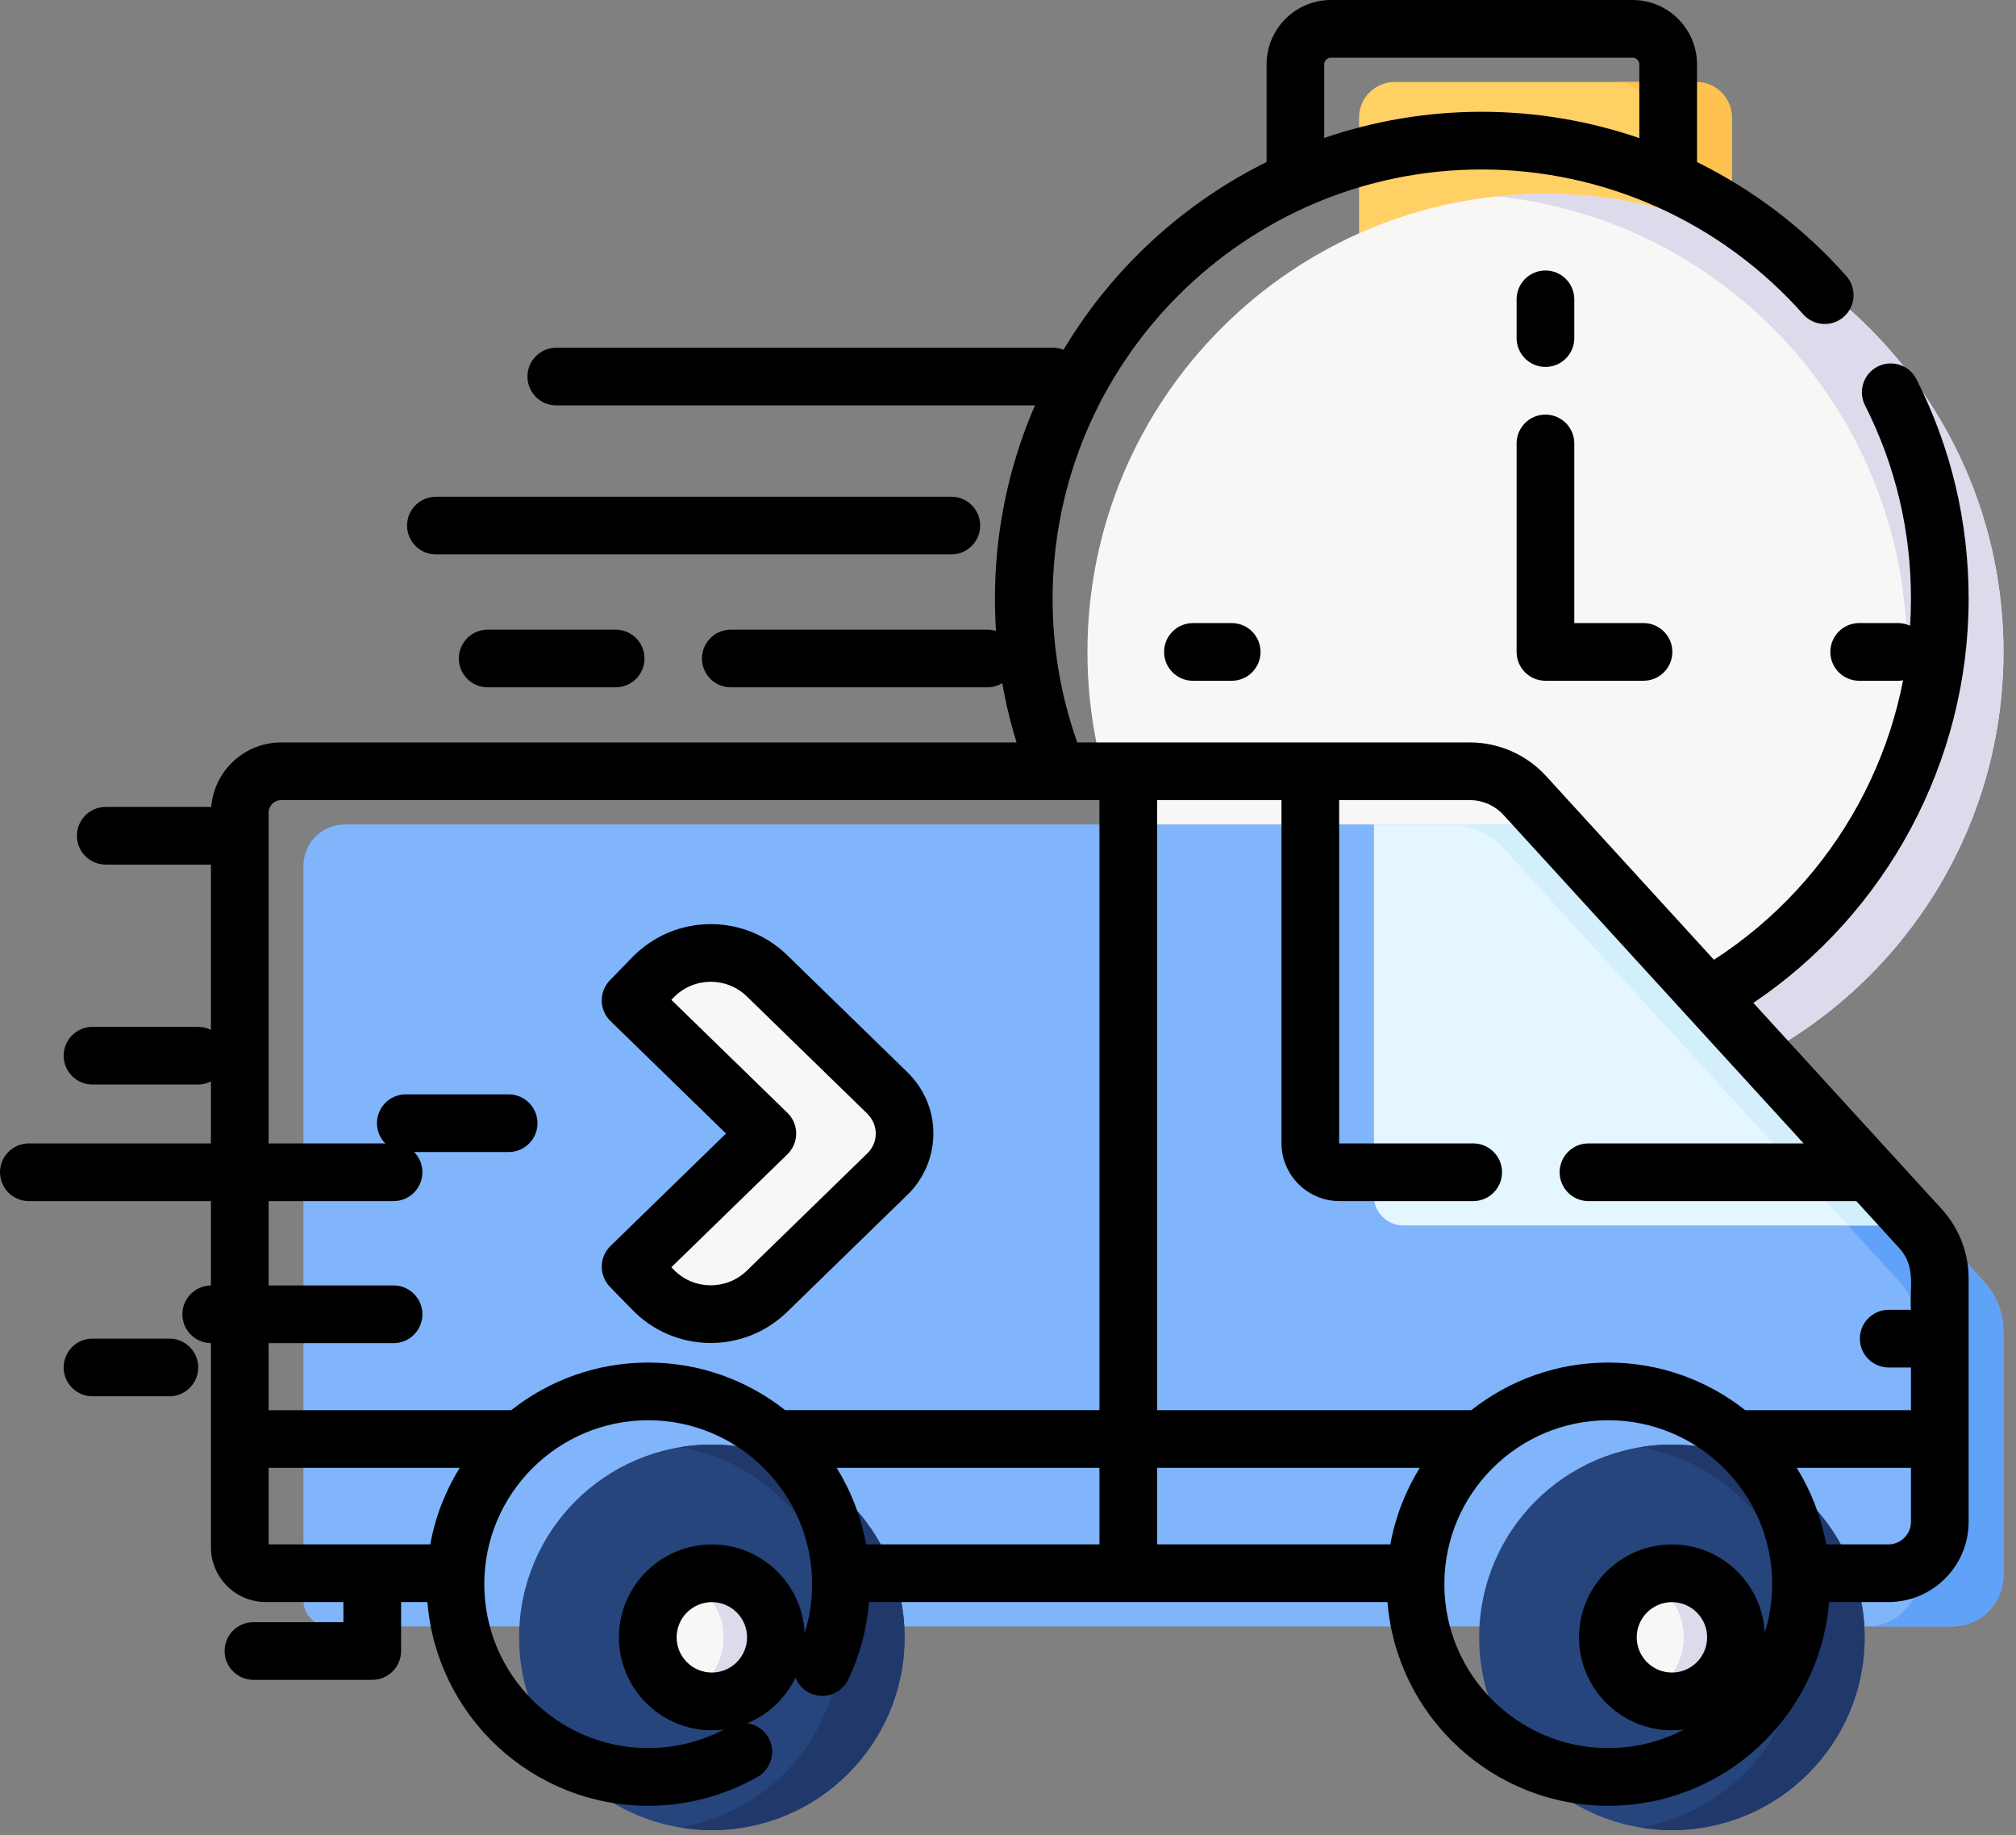 <?xml version="1.0" encoding="UTF-8"?> <svg xmlns="http://www.w3.org/2000/svg" width="89" height="81" viewBox="0 0 89 81" fill="none"><rect x="0" y="0" width="89" height="81" fill="#808080" stroke="none"/> <path d="M76.454 12.454H59.998V5.188C59.998 4.322 60.7 3.62 61.567 3.62H74.886C75.752 3.62 76.454 4.322 76.454 5.188V12.454Z" fill="#FFD064"></path> <path d="M74.886 3.62H71.303C72.169 3.62 72.871 4.322 72.871 5.188V12.454H76.455V5.188C76.455 4.322 75.752 3.62 74.886 3.62Z" fill="#FFC250"></path> <path d="M68.226 48.993C79.393 48.993 88.446 39.941 88.446 28.774C88.446 17.607 79.393 8.554 68.226 8.554C57.059 8.554 48.007 17.607 48.007 28.774C48.007 39.941 57.059 48.993 68.226 48.993Z" fill="#F9F6F6"></path> <path d="M68.226 8.554C67.506 8.554 66.795 8.592 66.095 8.666C76.26 9.73 84.183 18.326 84.183 28.774C84.183 39.221 76.26 47.817 66.095 48.882C66.795 48.955 67.506 48.993 68.226 48.993C79.393 48.993 88.446 39.941 88.446 28.774C88.446 17.607 79.393 8.554 68.226 8.554Z" fill="#DDDAEC"></path> <path d="M86.177 71.783H14.546C13.91 71.783 13.395 71.268 13.395 70.632V38.216C13.395 37.206 14.214 36.388 15.223 36.388H67.7C68.622 36.388 69.502 36.776 70.124 37.456L87.589 56.568C88.14 57.171 88.446 57.958 88.446 58.775V69.515C88.446 70.768 87.43 71.783 86.177 71.783Z" fill="#80B4FB"></path> <path d="M87.589 56.568L70.124 37.456C69.502 36.776 68.623 36.388 67.701 36.388H63.964C64.886 36.388 65.765 36.776 66.387 37.456L83.853 56.568C84.404 57.171 84.709 57.958 84.709 58.775V69.515C84.709 70.768 83.694 71.783 82.441 71.783H86.177C87.43 71.783 88.446 70.768 88.446 69.515V58.775C88.446 57.958 88.141 57.171 87.589 56.568Z" fill="#61A2F9"></path> <path d="M70.124 37.456C69.502 36.776 68.623 36.388 67.7 36.388H60.656V52.797C60.656 53.508 61.233 54.086 61.945 54.086H85.321L70.124 37.456Z" fill="#E4F6FF"></path> <path d="M66.387 37.456L81.584 54.086H85.321L70.124 37.456C69.502 36.776 68.623 36.388 67.701 36.388H63.964C64.886 36.388 65.765 36.776 66.387 37.456Z" fill="#D3EFFB"></path> <path d="M73.81 80.775C78.509 80.775 82.318 76.965 82.318 72.266C82.318 67.567 78.509 63.758 73.81 63.758C69.111 63.758 65.301 67.567 65.301 72.266C65.301 76.965 69.111 80.775 73.81 80.775Z" fill="#26457D"></path> <path d="M73.81 63.758C73.328 63.758 72.856 63.8 72.396 63.877C76.422 64.55 79.491 68.049 79.491 72.266C79.491 76.483 76.422 79.982 72.396 80.655C72.856 80.732 73.328 80.775 73.81 80.775C78.509 80.775 82.318 76.965 82.318 72.266C82.318 67.567 78.509 63.758 73.81 63.758Z" fill="#21386B"></path> <path d="M73.81 75.094C75.371 75.094 76.637 73.828 76.637 72.266C76.637 70.705 75.371 69.439 73.81 69.439C72.248 69.439 70.983 70.705 70.983 72.266C70.983 73.828 72.248 75.094 73.81 75.094Z" fill="#F9F6F6"></path> <path d="M73.81 69.439C73.398 69.439 73.008 69.529 72.656 69.687C73.641 70.129 74.329 71.117 74.329 72.266C74.329 73.416 73.641 74.404 72.656 74.846C73.008 75.004 73.398 75.094 73.81 75.094C75.371 75.094 76.637 73.828 76.637 72.266C76.637 70.705 75.371 69.439 73.81 69.439Z" fill="#DDDAEC"></path> <path d="M31.425 80.775C36.125 80.775 39.934 76.965 39.934 72.266C39.934 67.567 36.125 63.758 31.425 63.758C26.726 63.758 22.917 67.567 22.917 72.266C22.917 76.965 26.726 80.775 31.425 80.775Z" fill="#26457D"></path> <path d="M31.426 63.758C30.944 63.758 30.472 63.8 30.012 63.877C34.038 64.55 37.107 68.049 37.107 72.266C37.107 76.483 34.038 79.982 30.012 80.655C30.472 80.732 30.944 80.775 31.426 80.775C36.125 80.775 39.934 76.965 39.934 72.266C39.934 67.567 36.125 63.758 31.426 63.758Z" fill="#21386B"></path> <path d="M31.426 75.094C32.987 75.094 34.253 73.828 34.253 72.266C34.253 70.705 32.987 69.439 31.426 69.439C29.864 69.439 28.598 70.705 28.598 72.266C28.598 73.828 29.864 75.094 31.426 75.094Z" fill="#F9F6F6"></path> <path d="M31.426 69.439C31.014 69.439 30.624 69.529 30.271 69.687C31.257 70.129 31.944 71.117 31.944 72.266C31.944 73.416 31.257 74.404 30.271 74.846C30.624 75.004 31.014 75.094 31.426 75.094C32.987 75.094 34.253 73.828 34.253 72.266C34.253 70.705 32.987 69.439 31.426 69.439Z" fill="#DDDAEC"></path> <path d="M28.829 56.926L27.838 55.908L33.876 50.031L27.838 44.153L28.829 43.135C30.199 41.727 32.452 41.697 33.859 43.067L39.151 48.218C39.425 48.485 39.649 48.804 39.78 49.164C40.128 50.12 39.868 51.145 39.181 51.814L33.859 56.994C32.452 58.364 30.199 58.334 28.829 56.926Z" fill="#F9F6F6"></path> <path d="M68.227 16.195C68.93 16.195 69.5 15.626 69.5 14.922V13.211C69.5 12.508 68.93 11.938 68.227 11.938C67.523 11.938 66.953 12.508 66.953 13.211V14.922C66.953 15.625 67.523 16.195 68.227 16.195Z" fill="black"></path> <path d="M82.077 27.5C81.374 27.5 80.804 28.07 80.804 28.774C80.804 29.477 81.374 30.047 82.077 30.047H83.788C84.492 30.047 85.062 29.477 85.062 28.774C85.062 28.07 84.492 27.5 83.788 27.5H82.077Z" fill="black"></path> <path d="M52.664 27.5C51.961 27.5 51.391 28.07 51.391 28.774C51.391 29.477 51.961 30.047 52.664 30.047H54.376C55.079 30.047 55.649 29.477 55.649 28.774C55.649 28.07 55.079 27.5 54.376 27.5H52.664Z" fill="black"></path> <path d="M73.81 68.166C71.549 68.166 69.709 70.005 69.709 72.266C69.709 74.527 71.549 76.367 73.81 76.367C76.071 76.367 77.91 74.527 77.91 72.266C77.91 70.005 76.071 68.166 73.81 68.166ZM73.81 73.82C72.953 73.82 72.256 73.123 72.256 72.266C72.256 71.409 72.953 70.712 73.81 70.712C74.667 70.712 75.364 71.409 75.364 72.266C75.364 73.123 74.667 73.82 73.81 73.82Z" fill="black"></path> <path d="M27.325 72.266C27.325 74.527 29.165 76.367 31.426 76.367C33.687 76.367 35.526 74.527 35.526 72.266C35.526 70.005 33.687 68.166 31.426 68.166C29.165 68.166 27.325 70.005 27.325 72.266ZM32.98 72.266C32.98 73.123 32.283 73.82 31.426 73.82C30.569 73.82 29.871 73.123 29.871 72.266C29.871 71.409 30.569 70.712 31.426 70.712C32.283 70.712 32.98 71.409 32.98 72.266Z" fill="black"></path> <path d="M40.069 52.726C41.507 51.327 41.672 48.894 40.04 47.305L34.748 42.154C32.839 40.297 29.775 40.338 27.917 42.247L26.926 43.265C26.436 43.769 26.446 44.575 26.95 45.065L32.051 50.03L26.95 54.995C26.708 55.23 26.57 55.552 26.565 55.89C26.561 56.227 26.691 56.553 26.926 56.795L27.917 57.813C29.781 59.728 32.839 59.764 34.748 57.905L40.069 52.726ZM29.741 56.038L29.638 55.932L34.764 50.943C35.01 50.703 35.149 50.374 35.149 50.03C35.149 49.687 35.011 49.358 34.764 49.118L29.638 44.129L29.741 44.023C30.62 43.12 32.069 43.1 32.972 43.979L38.264 49.13C38.828 49.68 38.753 50.454 38.294 50.902L32.972 56.081C32.074 56.956 30.628 56.948 29.741 56.038Z" fill="black"></path> <path d="M66.953 28.773C66.953 29.477 67.523 30.046 68.227 30.046H72.556C73.259 30.046 73.829 29.477 73.829 28.773C73.829 28.07 73.259 27.5 72.556 27.5H69.5V19.572C69.5 18.869 68.93 18.299 68.227 18.299C67.523 18.299 66.953 18.869 66.953 19.572V28.773Z" fill="black"></path> <path d="M24.558 17.893H46.479C47.182 17.893 47.752 17.323 47.752 16.62C47.752 15.917 47.182 15.347 46.479 15.347H24.558C23.855 15.347 23.285 15.917 23.285 16.62C23.285 17.323 23.855 17.893 24.558 17.893Z" fill="black"></path> <path d="M19.244 24.47H41.999C42.702 24.47 43.272 23.9 43.272 23.197C43.272 22.494 42.702 21.924 41.999 21.924H19.244C18.541 21.924 17.971 22.494 17.971 23.197C17.971 23.9 18.541 24.47 19.244 24.47Z" fill="black"></path> <path d="M32.262 27.79C31.559 27.79 30.989 28.359 30.989 29.063C30.989 29.766 31.559 30.336 32.262 30.336H43.585C44.288 30.336 44.858 29.766 44.858 29.063C44.858 28.359 44.288 27.79 43.585 27.79H32.262Z" fill="black"></path> <path d="M21.529 27.79C20.826 27.79 20.256 28.359 20.256 29.063C20.256 29.766 20.826 30.336 21.529 30.336H27.18C27.883 30.336 28.453 29.766 28.453 29.063C28.453 28.359 27.883 27.79 27.18 27.79H21.529Z" fill="black"></path> <path d="M4.083 47.867H8.739C9.442 47.867 10.012 47.298 10.012 46.594C10.012 45.891 9.442 45.321 8.739 45.321H4.083C3.38 45.321 2.81 45.891 2.81 46.594C2.81 47.298 3.38 47.867 4.083 47.867Z" fill="black"></path> <path d="M7.478 59.081H4.083C3.38 59.081 2.81 59.651 2.81 60.354C2.81 61.058 3.38 61.627 4.083 61.627H7.478C8.181 61.627 8.751 61.058 8.751 60.354C8.751 59.651 8.181 59.081 7.478 59.081Z" fill="black"></path> <path d="M22.455 48.301H17.915C17.212 48.301 16.642 48.871 16.642 49.574C16.642 50.278 17.212 50.847 17.915 50.847H22.455C23.158 50.847 23.728 50.278 23.728 49.574C23.728 48.871 23.158 48.301 22.455 48.301Z" fill="black"></path> <path d="M77.405 44.264C83.303 40.291 86.909 33.594 86.909 26.427C86.909 23.02 86.134 19.761 84.606 16.739C84.288 16.112 83.522 15.86 82.895 16.177C82.268 16.495 82.016 17.261 82.334 17.888C83.68 20.55 84.363 23.423 84.363 26.427C84.363 32.873 81.054 38.886 75.665 42.361L68.254 34.251C67.393 33.308 66.167 32.768 64.89 32.768H47.558C46.836 30.736 46.469 28.607 46.469 26.427C46.469 15.979 54.969 7.48 65.416 7.48C70.835 7.48 76.007 9.81 79.604 13.871C80.07 14.398 80.874 14.447 81.401 13.98C81.927 13.514 81.976 12.71 81.51 12.183C79.64 10.071 77.393 8.374 74.918 7.153V2.841C74.918 1.275 73.643 0 72.076 0H58.757C57.19 0 55.915 1.275 55.915 2.841V7.152C48.817 10.665 43.923 17.985 43.923 26.427C43.923 28.597 44.245 30.722 44.877 32.768H12.413C10.789 32.768 9.455 34.023 9.325 35.614H4.668C3.965 35.614 3.395 36.184 3.395 36.888C3.395 37.591 3.965 38.16 4.668 38.16H9.312V50.466H1.273C0.57 50.466 0 51.035 0 51.739C0 52.442 0.57 53.012 1.273 53.012H9.312V56.736C8.615 56.742 8.051 57.309 8.051 58.008C8.051 58.707 8.614 59.274 9.312 59.28V68.286C9.312 69.622 10.399 70.709 11.736 70.709H15.161V71.596H11.189C10.486 71.596 9.916 72.165 9.916 72.869C9.916 73.572 10.486 74.142 11.189 74.142H16.434C17.137 74.142 17.707 73.572 17.707 72.869V70.709H18.869C19.273 75.734 23.488 79.701 28.616 79.701C30.308 79.701 31.978 79.259 33.446 78.424C34.057 78.076 34.27 77.299 33.922 76.688C33.575 76.077 32.798 75.864 32.186 76.211C31.102 76.828 29.867 77.154 28.616 77.154C24.626 77.154 21.38 73.909 21.38 69.919C21.38 65.93 24.626 62.684 28.616 62.684C32.605 62.684 35.851 65.93 35.851 69.919C35.851 71.007 35.615 72.053 35.15 73.029C34.847 73.663 35.117 74.423 35.751 74.725C36.386 75.028 37.146 74.759 37.449 74.124C37.964 73.042 38.268 71.896 38.362 70.709H61.253C61.657 75.734 65.873 79.701 71 79.701C76.127 79.701 80.343 75.734 80.747 70.709H83.367C85.32 70.709 86.909 69.121 86.909 67.168V56.428C86.909 55.291 86.487 54.202 85.719 53.362L77.405 44.264ZM58.461 2.841C58.461 2.679 58.594 2.546 58.757 2.546H72.076C72.239 2.546 72.371 2.679 72.371 2.841V6.095C70.154 5.335 67.807 4.934 65.416 4.934C62.983 4.934 60.644 5.341 58.461 6.09V2.841H58.461ZM66.374 35.968L79.623 50.466H70.126C69.423 50.466 68.853 51.035 68.853 51.739C68.853 52.442 69.423 53.012 70.126 53.012H81.95L83.84 55.08C84.61 55.923 84.287 56.839 84.363 57.81H83.381C82.678 57.81 82.108 58.38 82.108 59.083C82.108 59.786 82.678 60.356 83.381 60.356H84.363V62.24H77.047C75.381 60.925 73.281 60.138 71 60.138C68.719 60.138 66.619 60.925 64.953 62.24H51.082V35.314H56.573V50.45C56.573 51.862 57.722 53.012 59.135 53.012H65.037C65.74 53.012 66.31 52.442 66.31 51.739C66.31 51.036 65.74 50.466 65.037 50.466H59.135C59.126 50.466 59.119 50.459 59.119 50.45V35.314H64.891C65.453 35.314 65.994 35.553 66.374 35.968ZM61.379 68.163H51.082V64.786H62.678C62.048 65.803 61.601 66.944 61.379 68.163ZM36.937 64.786H48.536V68.163H38.236C38.014 66.944 37.567 65.803 36.937 64.786ZM11.858 64.786H20.294C19.664 65.803 19.217 66.944 18.995 68.163H11.858V64.786ZM22.569 62.24H11.858V59.281H17.375C18.078 59.281 18.648 58.711 18.648 58.008C18.648 57.305 18.078 56.735 17.375 56.735H11.858V53.012H17.375C18.078 53.012 18.648 52.442 18.648 51.739C18.648 51.035 18.078 50.466 17.375 50.466H11.858V35.869C11.858 35.563 12.107 35.314 12.413 35.314H48.536V62.239H34.663C32.997 60.925 30.897 60.138 28.616 60.138C26.334 60.138 24.234 60.925 22.569 62.24ZM71 77.155C67.01 77.155 63.764 73.909 63.764 69.919C63.764 65.93 67.01 62.684 71 62.684C74.989 62.684 78.235 65.93 78.235 69.919C78.235 73.909 74.989 77.155 71 77.155ZM83.367 68.163H80.62C80.398 66.944 79.951 65.803 79.321 64.786H84.363V67.168C84.363 67.717 83.916 68.163 83.367 68.163Z" fill="black"></path> </svg> 